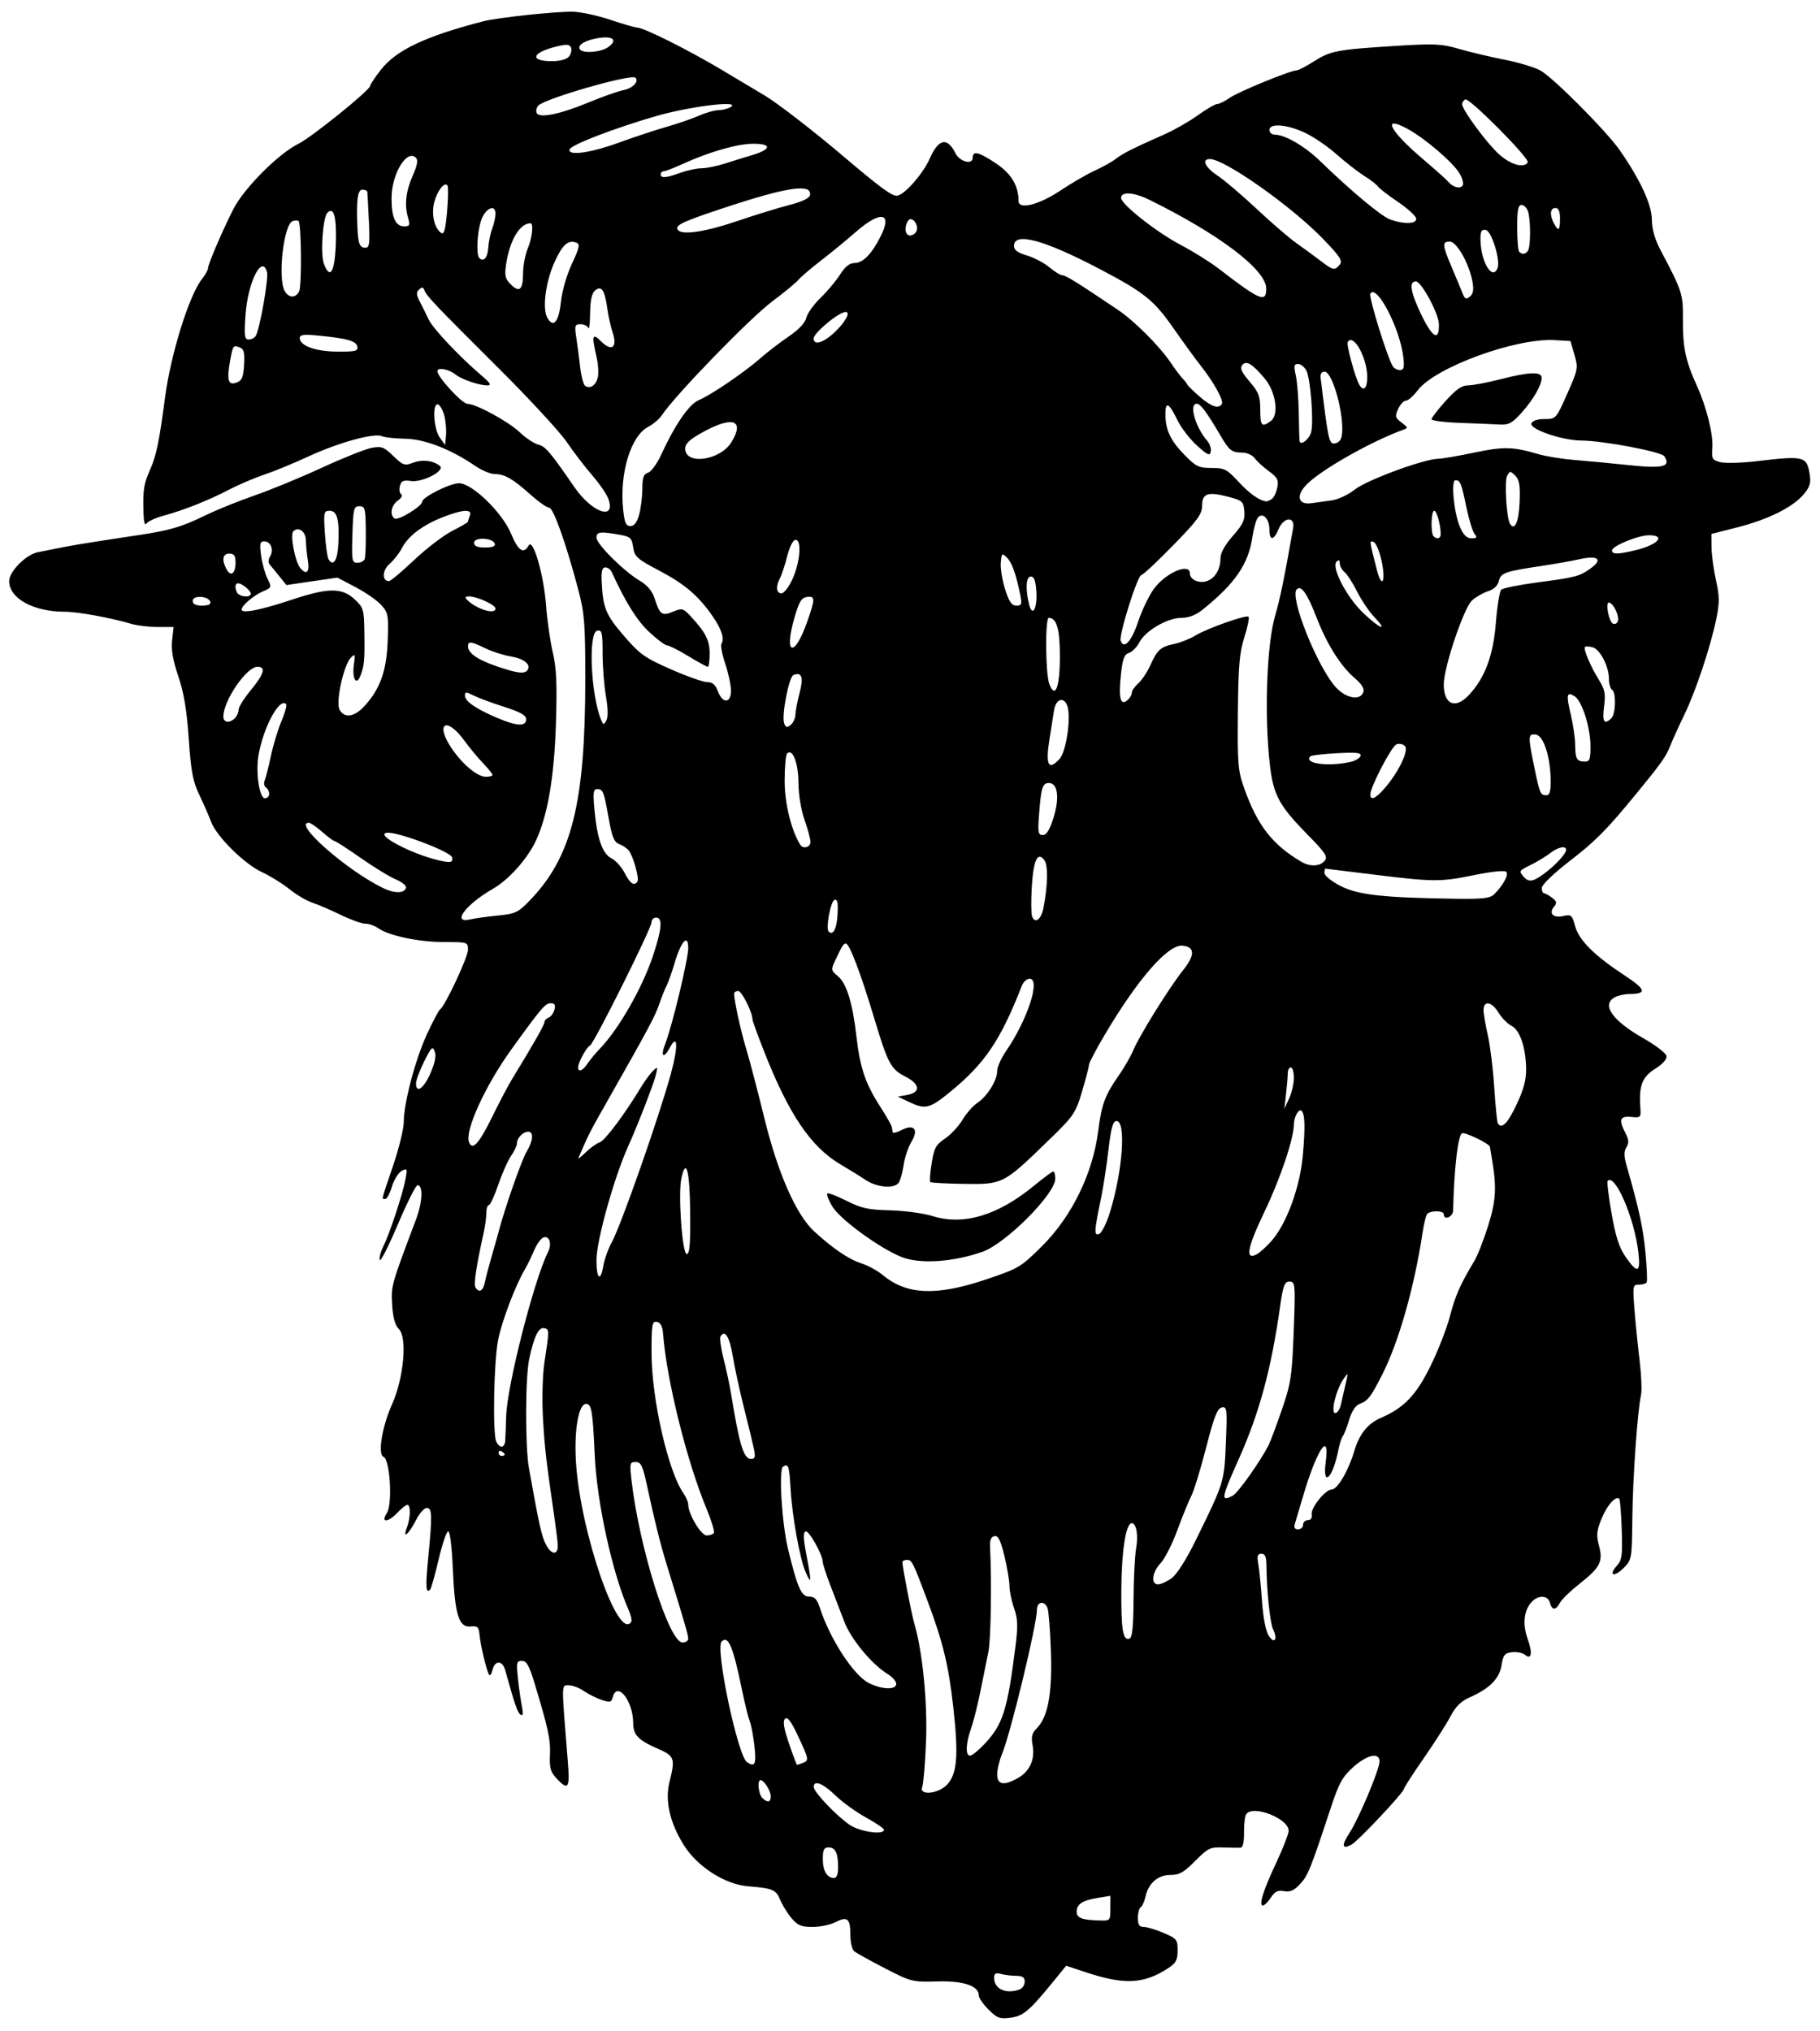 <?xml version="1.0" encoding="UTF-8" standalone="no"?>
<!-- Created with Inkscape (http://www.inkscape.org/) -->

<svg
   xmlns:dc="http://purl.org/dc/elements/1.1/"
   xmlns:cc="http://creativecommons.org/ns#"
   xmlns:rdf="http://www.w3.org/1999/02/22-rdf-syntax-ns#"
   xmlns:svg="http://www.w3.org/2000/svg"
   xmlns="http://www.w3.org/2000/svg"
   xmlns:sodipodi="http://sodipodi.sourceforge.net/DTD/sodipodi-0.dtd"
   xmlns:inkscape="http://www.inkscape.org/namespaces/inkscape"
   id="svg4196"
   version="1.1"
   inkscape:version="0.91 r13725"
   width="557.812"
   height="622.5"
   viewBox="0 0 557.812 622.5"
   sodipodi:docname="GoatHead.svg">
  <defs
     id="defs4200" />
  <sodipodi:namedview
     pagecolor="#ffffff"
     bordercolor="#666666"
     borderopacity="1"
     objecttolerance="10"
     gridtolerance="10"
     guidetolerance="10"
     inkscape:pageopacity="0"
     inkscape:pageshadow="2"
     inkscape:window-width="1600"
     inkscape:window-height="837"
     id="namedview4198"
     showgrid="false"
     inkscape:zoom="1.0763052"
     inkscape:cx="278.90625"
     inkscape:cy="311.25"
     inkscape:window-x="-8"
     inkscape:window-y="-8"
     inkscape:window-maximized="1"
     inkscape:current-layer="svg4196" />
  <path
     style="fill:#000000"
     d="M 302.985,615.966 C 301.343,614.324 300,612.39 300,611.668 c 0,-2.992 -4.636,-4.57 -12.759,-4.342 -7.605,0.213 -8.011,0.111 -16.037,-4.035 -4.529,-2.339 -8.762,-4.686 -9.407,-5.215 -0.645,-0.529 -1.172,-2.819 -1.172,-5.089 0,-4.956 -0.921,-5.716 -4.613,-3.807 -1.536,0.795 -4.675,1.445 -6.975,1.445 -3.453,0 -4.576,-0.469 -6.444,-2.688 -1.244,-1.478 -2.811,-4.015 -3.483,-5.637 -1.29,-3.115 -2.244,-3.515 -9.89,-4.145 -7.067,-0.582 -15.504,-6.007 -19.648,-12.632 -4.274,-6.833 -5.818,-13.622 -4.389,-19.296 1.814,-7.203 1.548,-7.999 -3.384,-10.145 -6.204,-2.7 -7.734,-4.278 -7.734,-7.976 0,-6.771 -4.937,-12.97 -6.27,-7.873 -0.412,1.574 -0.834,1.672 -3.428,0.794 -1.627,-0.551 -4.078,-1.78 -5.447,-2.733 -1.369,-0.952 -3.432,-1.732 -4.585,-1.732 -2.31,0 -2.293,-1.252 -0.315,23.203 0.68,8.412 0.179,9.193 -3.431,5.349 -1.846,-1.965 -2.203,-3.239 -2.03,-7.23 0.205,-4.713 -0.483,-7.907 -4.747,-22.026 -1.617,-5.353 -2.433,-6.797 -3.846,-6.797 -1.624,0 -1.74,0.508 -1.222,5.391 0.314,2.965 0.862,6.827 1.217,8.583 0.455,2.245 0.336,3.001 -0.4,2.546 -0.912,-0.564 -1.801,-3.138 -4.735,-13.708 -0.838,-3.018 -3.173,-3.024 -3.884,-0.009 -0.303,1.284 -0.784,1.917 -1.07,1.406 -0.809,-1.448 -2.622,-9.061 -2.9,-12.178 -0.217,-2.429 -0.589,-2.778 -2.73,-2.558 -3.61,0.37 -4.836,-3.592 -5.447,-17.598 -0.307,-7.035 -0.886,-11.648 -1.448,-11.543 -0.516,0.097 -1.837,4.02 -2.937,8.718 -1.1,4.698 -2.26,8.803 -2.578,9.121 -1.32,1.32 -1.452,-0.823 -0.594,-9.647 1.279,-13.153 1.216,-15.399 -0.434,-15.399 -0.763,0 -2.233,1.659 -3.268,3.686 -2.246,4.402 -4.245,6.091 -2.842,2.4 1.133,-2.98 1.226,-7.024 0.161,-7.024 -0.426,0 -1.765,1.055 -2.976,2.344 -2.935,3.124 -5.319,3.241 -3.301,0.162 1.774,-2.707 0.968,-16.443 -1.009,-17.202 -1.871,-0.718 -0.513,-9.166 2.588,-16.098 3.584,-8.011 4.725,-20.444 2.116,-23.053 -1.199,-1.199 -1.833,-3.483 -2.07,-7.456 -0.35,-5.866 -0.368,-5.8 7.279,-26.103 2.022,-5.368 2.263,-10.562 0.491,-10.562 -0.516,0 -3.241,5.429 -6.056,12.065 -2.815,6.636 -5.3,11.523 -5.52,10.861 -0.221,-0.662 0.254,-2.506 1.054,-4.096 1.917,-3.808 5.956,-16.005 6.81,-20.569 0.633,-3.383 0.559,-3.552 -1.156,-2.633 -1.008,0.54 -2.346,2.693 -2.973,4.786 -0.627,2.093 -1.545,3.805 -2.04,3.805 -1.17,0 -1.368,0.845 2.381,-10.181 1.805,-5.307 3.281,-11.352 3.281,-13.434 0,-5.796 3.546,-19.185 7.143,-26.974 1.777,-3.847 3.567,-7.222 3.978,-7.5 1.547,-1.045 8.566,-16.042 8.566,-18.303 0,-2.318 -0.126,-2.358 -7.303,-2.358 -7.739,0 -16.882,-1.916 -20.187,-4.231 -1.094,-0.767 -2.883,-1.394 -3.975,-1.394 -1.092,0 -4.479,-1.215 -7.526,-2.7 -3.047,-1.485 -6.973,-3.172 -8.724,-3.749 -1.751,-0.577 -4.915,-2.445 -7.031,-4.153 -2.116,-1.708 -5.922,-4.064 -8.457,-5.236 -5.33,-2.464 -13.882,-10.926 -15.511,-15.347 -0.615,-1.669 -2.224,-5.352 -3.577,-8.185 -2.042,-4.278 -2.602,-7.219 -3.3,-17.344 -0.609,-8.836 -1.49,-14.103 -3.2,-19.132 -1.658,-4.878 -2.223,-8.151 -1.9,-11.016 l 0.459,-4.076 -4.813,0 c -2.647,0 -6.287,-0.431 -8.088,-0.957 -6.555,-1.915 -16.495,-3.729 -20.438,-3.73 -9.66,-0.002 -17.056,-4.081 -17.056,-9.406 0,-2.896 5.108,-8.075 8.689,-8.808 10.529,-2.157 12.672,-2.522 30.924,-5.264 9.637,-1.448 13.23,-2.507 20.493,-6.042 3.518,-1.712 10.312,-4.463 15.098,-6.112 4.786,-1.65 14.027,-5.458 20.536,-8.463 6.509,-3.005 13.395,-5.756 15.303,-6.114 3.089,-0.58 3.822,-0.309 6.697,2.478 2.957,2.866 3.463,3.041 6.015,2.077 2.875,-1.085 6.126,-0.718 8.229,0.93 1.852,1.452 -5.277,5.183 -8.889,4.652 -2.275,-0.334 -2.932,-0.03 -3.344,1.546 -0.282,1.079 -0.1,2.216 0.406,2.529 0.505,0.312 0.044,1.18 -1.026,1.929 -2.07,1.45 -2.596,4.491 -0.952,5.507 1.095,0.676 8.383,-3.777 8.383,-5.123 0,-1.415 8.502,-5.692 11.315,-5.692 4.017,0 13.264,8.974 15.968,15.498 2.168,5.23 3.822,6.337 5.362,3.586 1.351,-2.413 4.657,8.969 5.349,18.416 0.321,4.383 1.244,10.821 2.05,14.307 1.149,4.971 1.357,9.724 0.964,22.031 -0.516,16.159 -2.483,27.743 -6.032,35.517 -2.552,5.591 -8.324,12.111 -13.204,14.912 -8.461,4.858 -12.867,10.777 -7.006,9.412 1.418,-0.33 5.218,-0.859 8.444,-1.176 5.342,-0.524 6.21,-0.93 9.716,-4.548 12.947,-13.359 17.081,-29.801 17.085,-67.957 0.002,-16.919 -0.249,-20.172 -2.099,-27.188 -3.76,-14.26 -7.677,-25.312 -8.971,-25.312 -0.682,0 -3.289,-1.834 -5.794,-4.075 -5.406,-4.837 -7.86,-6.238 -10.925,-6.238 -1.251,0 -3.915,-1.12 -5.921,-2.49 -7.529,-5.141 -15.518,-8.247 -21.459,-8.341 -3.094,-0.049 -6.323,-0.404 -7.177,-0.789 -2.34,-1.055 -13.393,1.99 -22.355,6.158 -4.383,2.038 -10.5,4.559 -13.594,5.602 -3.094,1.043 -7.945,3.108 -10.781,4.589 -6.304,3.293 -13.938,6.335 -20.073,7.996 -2.532,0.686 -4.952,1.795 -5.376,2.464 -0.47,0.741 -0.818,-0.617 -0.89,-3.471 -0.178,-7.072 0.07,-8.624 2.122,-13.262 1.812,-4.096 2.758,-8.711 4.49,-21.894 C 52.334,108.56 57.923,90.593 61.88,85.562 62.908,84.255 63.75,82.767 63.75,82.256 c 0,-1.234 4.183,-11.031 7.702,-18.038 3.218,-6.408 13.88,-17.131 20.06,-20.175 4.011,-1.976 21.925,-16.439 21.925,-17.702 0,-0.397 1.483,-2.624 3.295,-4.95 4.706,-6.04 13.662,-10.281 31.393,-14.865 4.337,-1.121 21.821,-3 27.326,-2.937 2.397,0.028 7.573,1.13 11.504,2.449 3.931,1.319 7.665,2.404 8.299,2.409 2.071,0.018 15.936,6.96 26.262,13.149 5.561,3.333 11.256,6.732 12.656,7.553 3.889,2.282 14.979,10.837 24.23,18.693 C 269.503,57.269 273.191,60 274.82,60 c 2.146,0 8.023,-6.602 10.133,-11.384 2.708,-6.136 5.379,-6.689 7.889,-1.633 1.298,2.613 5.282,3.642 5.282,1.364 0,-2.256 1.912,-1.779 7.232,1.804 4.62,3.111 6.804,6.788 6.825,11.49 0.012,2.704 6.196,1.166 12.705,-3.161 3.585,-2.383 8.417,-5.185 10.737,-6.228 2.32,-1.043 5.191,-2.653 6.38,-3.578 2.139,-1.665 5.145,-3.175 15.211,-7.643 2.852,-1.266 7.332,-3.844 9.956,-5.729 2.624,-1.885 5.287,-3.427 5.92,-3.427 0.632,0 2.337,-0.845 3.788,-1.879 2.565,-1.827 18.666,-8.434 20.552,-8.434 0.517,0 2.886,-1.234 5.265,-2.742 5.119,-3.247 7.011,-3.608 24.803,-4.735 12.156,-0.77 14.238,-0.674 19.688,0.91 3.352,0.974 9.613,2.457 13.914,3.296 4.301,0.839 9.278,2.344 11.061,3.345 3.933,2.209 20.111,18.456 24.198,24.301 6.285,8.988 9.888,16.742 9.925,21.36 0.024,3.023 0.898,6.051 2.762,9.577 6.538,12.364 6.817,13.234 6.75,21.094 -0.071,8.403 0.819,12.665 4.197,20.081 3.081,6.766 5.16,15.143 4.817,19.405 -0.25,3.102 -0.004,3.54 2.364,4.191 1.454,0.4 6.516,0.27 11.25,-0.288 14.613,-1.724 15.32,-1.546 16.234,4.088 0.421,2.591 0.043,3.828 -1.858,6.088 -3.311,3.935 -10.887,7.704 -20.3,10.099 l -7.969,2.028 0.046,4.186 c 0.025,2.302 0.637,6.822 1.359,10.045 1.094,4.88 1.112,6.838 0.107,11.719 -1.787,8.677 -6.312,22.261 -9.822,29.492 -1.7,3.502 -3.667,7.844 -4.371,9.649 -1.232,3.159 -2.8,5.355 -10.6,14.846 -8.984,10.932 -12.197,14.17 -20.151,20.31 -4.804,3.708 -8.523,7.276 -8.55,8.203 -0.027,0.902 0.268,1.654 0.655,1.67 0.387,0.016 1.504,0.636 2.483,1.377 1.447,1.095 1.563,1.608 0.622,2.742 -1.724,2.077 -0.292,3.552 2.79,2.875 2.479,-0.544 2.742,-0.321 3.666,3.112 1.158,4.301 5.906,9.017 15.267,15.161 6.469,4.247 6.796,5.598 1.36,5.627 -1.452,0.007 -3.456,0.451 -4.453,0.985 -4.22,2.259 -0.813,7.153 8.766,12.591 3.712,2.107 6.884,4.536 7.05,5.398 0.191,0.993 -1.077,2.437 -3.462,3.943 -3.996,2.523 -5.014,5.156 -4.552,11.779 0.221,3.17 0.131,3.265 -2.818,2.976 -3.463,-0.34 -3.87,0.854 -1.711,5.016 1.028,1.982 1.089,2.971 0.266,4.29 -0.808,1.294 -0.787,2.701 0.086,5.735 3.739,12.999 5.035,18.975 5.751,26.52 0.44,4.641 0.61,8.754 0.376,9.141 -0.234,0.387 -1.304,0.703 -2.378,0.703 -1.86,0 -1.927,0.349 -1.396,7.266 0.307,3.996 1.014,11.044 1.572,15.662 0.558,4.618 0.772,9.501 0.475,10.85 -1.097,4.992 -2.525,25.203 -2.664,37.678 -0.14,12.661 -0.183,12.903 -2.692,15.419 -2.921,2.928 -4.768,2.281 -2.054,-0.719 1.553,-1.717 1.752,-3.18 1.494,-11.006 -0.163,-4.964 -0.5,-9.229 -0.748,-9.477 -1.071,-1.071 -3.706,1.853 -5.409,6.002 -1.554,3.786 -1.682,5.088 -0.817,8.327 1.307,4.898 0.378,6.704 -6.052,11.764 -2.687,2.114 -5.338,4.691 -5.892,5.726 -1.283,2.397 -2.462,2.4 -3.088,0.007 -0.614,-2.348 -3.615,-2.439 -5.666,-0.173 -2.344,2.59 -2.771,6.76 -1.157,11.288 1.571,4.408 1.174,6.523 -0.902,4.8 -0.696,-0.578 -2.447,-0.915 -3.89,-0.749 -2.255,0.26 -2.708,0.822 -3.22,3.999 -0.666,4.127 -3.623,7.114 -9.74,9.836 -2.697,1.2 -4.353,2.827 -5.89,5.787 -1.176,2.265 -4.867,8.046 -8.201,12.848 -3.335,4.802 -6.063,9.026 -6.063,9.386 0,1.071 -14.081,16.046 -16.107,17.13 -2.911,1.558 -3.128,0.27 -0.606,-3.587 2.855,-4.365 9.213,-19.486 9.213,-21.91 0,-2.919 -3.812,-2.09 -8.104,1.762 -3.265,2.931 -4.354,4.909 -6.823,12.394 -6.213,18.842 -7.014,20.832 -9.419,23.407 -1.862,1.994 -3.084,2.536 -4.92,2.185 -1.887,-0.361 -2.806,0.087 -4.039,1.97 -0.878,1.34 -1.978,2.437 -2.444,2.437 -1.34,0 0.059,-4.516 4.015,-12.957 2.011,-4.29 3.751,-8.692 3.867,-9.782 0.404,-3.785 -11.077,-8.357 -13.034,-5.191 -0.385,0.623 -0.67,3.154 -0.632,5.625 0.041,2.719 -0.352,4.525 -0.996,4.575 -0.585,0.046 -3.019,0.017 -5.41,-0.064 -4.001,-0.135 -4.682,0.193 -8.569,4.135 -3.448,3.498 -4.836,4.283 -7.57,4.283 -3.852,0 -6.754,2.528 -7.665,6.678 -0.323,1.471 -0.977,2.916 -1.453,3.21 -0.476,0.294 -0.865,1.776 -0.865,3.292 0,2.092 0.433,2.757 1.797,2.757 0.989,0 3.731,0.829 6.094,1.842 4.027,1.726 4.296,2.064 4.285,5.391 -0.01,2.966 -0.51,3.871 -3.047,5.51 -7.392,4.777 -13.321,5.053 -25.043,1.165 l -6.07,-2.013 -3.305,4.065 c -7.916,9.737 -9.751,11.328 -13.682,11.855 -3.368,0.452 -4.155,0.165 -6.794,-2.474 z m 9.595,-6.222 c 0.816,-0.313 1.483,-1.368 1.483,-2.344 0,-1.308 -0.678,-1.778 -2.578,-1.788 -1.418,-0.008 -3.527,-0.267 -4.688,-0.578 -1.65,-0.442 -2.109,-0.174 -2.109,1.232 0,3.42 3.743,5.07 7.892,3.478 z m 27.733,-24.826 0,-3.832 -3.984,0.657 c -4.647,0.767 -6.328,1.893 -6.328,4.241 0,1.88 1.577,2.496 6.797,2.658 3.507,0.108 3.516,0.099 3.516,-3.724 z M 256.875,572.42 c 0,-4.418 -0.827,-6.17 -2.913,-6.17 -1.43,0 -1.775,0.692 -1.775,3.562 0,3.641 1.296,5.812 3.469,5.812 0.762,0 1.219,-1.2 1.219,-3.205 z m 14.062,-11.579 c 0,-0.397 -2.482,-2.085 -5.515,-3.753 -3.033,-1.668 -7.253,-4.718 -9.376,-6.779 -3.831,-3.718 -6.693,-4.826 -6.648,-2.575 0.031,1.556 6.97,8.854 11.053,11.624 3.107,2.108 10.486,3.152 10.486,1.483 z m -34.717,-10.295 c -0.031,-1.703 -2.072,-4.922 -3.12,-4.922 -1.054,0 -0.642,4.27 0.525,5.438 1.598,1.598 2.63,1.393 2.595,-0.516 z m 53.904,-3.398 c 3.226,-3.226 3.718,-8.877 2.067,-23.726 -1.429,-12.848 -3.155,-19.997 -7.88,-32.642 -4.438,-11.876 -4.826,-12.656 -6.294,-12.656 -0.8,0 -1.446,0.316 -1.437,0.703 0.041,1.675 2.81,15.973 3.625,18.715 2.531,8.52 4.102,24.271 3.614,36.239 -0.276,6.771 -0.801,13.05 -1.167,13.952 -1.07,2.639 4.699,2.187 7.471,-0.585 z m 21.968,-2.227 c 3.562,-2.037 5.188,-5.753 4.386,-10.027 -0.479,-2.552 -0.204,-3.669 1.262,-5.135 3.449,-3.449 4.787,-10.677 4.351,-23.51 -0.219,-6.445 -0.683,-12.457 -1.032,-13.359 -0.918,-2.373 -3.246,-2.027 -3.246,0.483 0,4.52 -8.087,37.979 -10.678,44.181 -0.83,1.986 -1.509,4.826 -1.509,6.31 0,3.226 2.08,3.566 6.467,1.057 z m -80.84,-9.511 c -0.318,-3.04 -0.965,-6.52 -1.439,-7.734 -0.474,-1.214 -1.555,-5.583 -2.402,-9.708 -2.75,-13.388 -4.211,-16.856 -6.245,-14.822 -2.03,2.03 4.975,35.212 7.814,37.014 2.411,1.531 2.836,0.642 2.273,-4.751 z m 14.765,4.958 c 1.987,-0.762 1.933,-1.071 -1.45,-8.299 -2.12,-4.53 -3.216,-5.983 -3.956,-5.243 -0.74,0.74 -0.406,2.837 1.204,7.568 1.225,3.599 2.338,6.544 2.473,6.544 0.135,0 0.913,-0.256 1.728,-0.569 z m 55.668,-5.756 c 5.701,-6.045 7.065,-10.33 9.544,-29.971 0.793,-6.287 0.715,-8.441 -0.427,-11.719 -0.769,-2.209 -1.404,-5.282 -1.41,-6.829 -0.007,-1.547 -0.707,-5.679 -1.557,-9.183 -1.184,-4.878 -1.898,-6.3 -3.049,-6.07 -1.075,0.215 -1.456,1.228 -1.337,3.558 0.53,10.368 0.245,28.226 -0.507,31.852 -0.482,2.32 -1.565,7.684 -2.407,11.92 -0.842,4.235 -2.15,9.457 -2.907,11.602 -1.643,4.656 -1.782,8.353 -0.315,8.353 0.584,0 2.552,-1.581 4.374,-3.512 z M 274.688,516.115 c 0,-0.762 -1.16,-2.099 -2.578,-2.972 -4.955,-3.05 -11.29,-10.695 -13.347,-16.107 -1.112,-2.925 -3.046,-7.963 -4.298,-11.196 -1.252,-3.233 -2.28,-6.397 -2.285,-7.031 -0.017,-2.242 -4.225,-9.756 -5.266,-9.402 -0.769,0.261 -0.706,2.193 0.233,7.116 1.621,8.502 1.581,9.459 -0.226,5.351 -1.787,-4.062 -4.13,-17.062 -4.628,-25.681 -0.402,-6.95 -0.653,-7.676 -2.299,-6.659 -1.379,0.852 -0.367,17.423 1.545,25.309 2.869,11.835 4.063,14.531 6.432,14.531 1.71,0 2.448,0.778 3.335,3.516 3.084,9.518 10.326,20.631 14.969,22.967 4.051,2.039 8.413,2.172 8.413,0.257 z m -63.746,-13.85 c 0.004,-1.059 -1.185,-5.143 -6.615,-22.734 -1.935,-6.269 -3.689,-13.305 -6.018,-24.141 -1.33,-6.188 -1.846,-7.266 -3.48,-7.266 -1.782,0 -1.875,0.384 -1.305,5.391 2.367,20.766 11.515,49.922 15.665,49.922 0.962,0 1.751,-0.527 1.754,-1.172 z m 179.232,-2.905 c -0.931,-1.912 -1.966,-11.946 -2.023,-19.595 -0.019,-2.597 -0.421,-3.516 -1.537,-3.516 -1.19,0 -1.396,0.646 -0.969,3.047 0.298,1.676 0.811,6.82 1.14,11.432 0.372,5.208 1.167,9.253 2.098,10.675 1.756,2.68 2.791,1.041 1.29,-2.043 z m -42.753,-9.128 c 0.042,-6.402 0.393,-13.415 0.779,-15.584 0.731,-4.106 0.093,-7.774 -1.351,-7.774 -1.765,0 -3.094,8.445 -3.173,20.156 -0.084,12.549 0.467,15.912 2.497,15.233 0.847,-0.283 1.193,-3.613 1.248,-12.031 z m -153.948,6.838 c 0.252,-0.408 -0.095,-1.99 -0.772,-3.516 -5.011,-11.308 -9.765,-32.984 -10.425,-47.539 -0.618,-13.634 -0.966,-15.704 -2.641,-15.704 -2.299,0 -3.692,7.865 -3.121,17.621 1.253,21.421 13.018,55.512 16.958,49.138 z M 359.047,483.761 c 1.608,-1.145 4.442,-5.575 7.347,-11.484 8.823,-17.948 8.834,-17.982 9.328,-30.103 0.424,-10.394 0.343,-11.086 -1.265,-10.776 -1.352,0.26 -2.373,2.882 -4.791,12.296 -1.69,6.581 -3.723,13.222 -4.517,14.757 -0.794,1.536 -2.726,6.275 -4.292,10.53 -1.566,4.256 -3.877,8.815 -5.134,10.133 -2.615,2.74 -3.073,6.511 -0.79,6.511 0.823,0 2.674,-0.839 4.113,-1.864 z M 170.947,473.346 c -0.081,-1.239 -0.609,-5.416 -1.175,-9.283 -2.414,-16.512 -2.884,-20.669 -3.387,-30 -0.292,-5.414 -0.08,-12.797 0.471,-16.406 1.54,-10.087 1.539,-10.231 -0.085,-10.561 -1.694,-0.345 -3.073,2.483 -4.557,9.345 -1.23,5.688 -1.292,26.894 -0.099,33.56 3.163,17.661 3.863,20.799 5.228,23.439 1.723,3.331 3.822,3.277 3.602,-0.093 z m 47.864,-3.505 c 0.266,-0.431 -0.812,-3.911 -2.397,-7.734 -5.966,-14.393 -12.123,-39.286 -13.196,-53.349 -0.172,-2.249 -0.763,-3.371 -1.89,-3.584 -1.477,-0.28 -1.641,0.661 -1.641,9.452 0,14.015 5.072,36.346 9.783,43.072 0.807,1.152 1.467,2.712 1.467,3.465 0,2.901 3.92,9.462 5.653,9.462 0.955,0 1.954,-0.353 2.22,-0.784 z M 399.375,467.344 c 0,-0.773 0.659,-1.406 1.465,-1.406 0.896,0 1.353,-0.661 1.177,-1.702 -0.343,-2.027 4.153,-7.673 6.111,-7.673 1.771,0 5.156,-5.734 6.918,-11.719 1.562,-5.307 4.13,-8.513 8.235,-10.282 7.011,-3.023 10.739,-6.913 15.105,-15.76 2.346,-4.755 5.049,-11.669 6.007,-15.366 1.638,-6.319 3.143,-9.729 7.462,-16.905 0.994,-1.651 2.922,-6.579 4.285,-10.951 2.436,-7.812 2.619,-11.777 0.982,-21.203 -0.224,-1.289 -0.441,-2.582 -0.483,-2.873 -0.14,-0.973 -7.743,-4.635 -8.566,-4.126 -1.248,0.772 -2.394,10.772 -2.708,23.639 -0.049,2.023 -2.864,3.175 -2.864,1.172 0,-1.251 -4.411,-1.206 -5.189,0.053 -0.337,0.545 -0.945,3.181 -1.353,5.859 -2.526,16.607 -7.268,33.246 -12.314,43.213 -3.475,6.863 -4.374,8.029 -6.946,9.007 -1.246,0.474 -2.418,2.251 -3.182,4.824 -0.665,2.241 -1.539,4.496 -1.942,5.012 -0.403,0.516 -1.018,2.414 -1.368,4.219 -1.685,8.696 -4.964,11.859 -3.888,3.75 1.31,-9.874 -2.749,-3.771 -6.919,10.402 -1.123,3.818 -2.27,7.68 -2.548,8.582 -0.338,1.095 -0.002,1.641 1.01,1.641 0.834,0 1.516,-0.633 1.516,-1.406 z m -21.518,-8.93 c 1.592,-0.852 8.357,-10.395 10.949,-15.445 0.529,-1.031 2.346,-5.883 4.037,-10.781 2.778,-8.048 3.128,-10.286 3.631,-23.217 0.603,-15.518 0.55,-16.158 -1.334,-16.158 -1.416,0 -1.924,1.368 -2.783,7.5 -2.689,19.174 -6.349,32.706 -12.679,46.875 -5.435,12.167 -5.612,13.254 -1.822,11.226 z M 231.081,444.141 c -0.347,-1.676 -1.7,-7.266 -3.008,-12.422 -1.308,-5.156 -2.859,-12.296 -3.448,-15.866 -1.002,-6.077 -2.435,-8.445 -3.787,-6.258 -0.321,0.519 0.095,3.6 0.924,6.846 0.829,3.246 1.851,8.012 2.272,10.59 2.598,15.934 3.891,20.156 6.173,20.156 1.201,0 1.377,-0.614 0.874,-3.047 z m -76.394,1.696 c 0,-0.227 -0.422,-0.674 -0.938,-0.993 -0.516,-0.319 -0.938,-0.133 -0.938,0.413 0,0.546 0.422,0.993 0.938,0.993 0.516,0 0.938,-0.186 0.938,-0.413 z m 0.14,-4.04 c 0.077,-0.902 0.217,-4.383 0.311,-7.734 0.263,-9.349 8.511,-41.69 12.837,-50.327 1.261,-2.518 0.396,-5.14 -1.46,-4.428 -0.753,0.289 -2.022,2.075 -2.82,3.969 -0.798,1.894 -2.069,4.498 -2.824,5.787 -2.935,5.011 -7.014,15.749 -8.191,21.562 -1.31,6.473 -1.732,28.415 -0.6,31.172 0.371,0.902 1.109,1.641 1.641,1.641 0.532,0 1.03,-0.738 1.107,-1.641 z m 256.137,-11.25 c 0.315,-1.418 0.966,-4.266 1.446,-6.328 0.86,-3.695 0.85,-3.717 -0.691,-1.461 -2.271,3.326 -3.951,10.367 -2.473,10.367 0.629,0 1.402,-1.16 1.718,-2.578 z m -262.362,-37.5 c 0.282,-1.418 1.192,-4.898 2.022,-7.734 0.83,-2.836 1.843,-6.422 2.251,-7.969 1.95,-7.382 7.025,-21.861 8.544,-24.375 1.991,-3.296 2.215,-6.094 0.487,-6.094 -1.604,0 -3.469,1.913 -3.469,3.558 0,0.72 -0.793,2.428 -1.763,3.797 -0.97,1.369 -2.737,5.336 -3.928,8.817 -1.191,3.48 -2.507,6.328 -2.925,6.328 -0.418,0 -0.759,1.079 -0.759,2.397 0,1.319 -0.393,4.166 -0.874,6.328 -2.201,9.903 -3.045,15.556 -2.462,16.499 1.103,1.785 2.344,1.114 2.875,-1.553 z m 153.694,-0.916 c 9.965,-3.361 10.616,-3.749 17.078,-10.189 9.195,-9.162 15.62,-22.385 17.244,-35.486 0.97,-7.828 2.086,-10.843 6.164,-16.654 1.705,-2.429 3.755,-5.985 4.556,-7.903 1.867,-4.468 11.098,-19.303 15.235,-24.483 3.727,-4.667 3.702,-7.129 -0.077,-7.563 -4.454,-0.512 -13.767,10.156 -24.019,27.512 -2.601,4.403 -4.728,8.473 -4.728,9.045 0,0.572 -0.949,4.231 -2.109,8.13 -2.02,6.79 -2.476,7.445 -10.752,15.465 -13.335,12.922 -13.576,13.044 -25.409,12.871 -5.465,-0.08 -10.127,-0.336 -10.36,-0.57 -0.233,-0.233 -0.039,-2.839 0.431,-5.791 0.739,-4.635 1.295,-5.662 4.078,-7.529 1.772,-1.189 4.19,-3.784 5.372,-5.767 1.182,-1.983 3.233,-4.315 4.557,-5.182 3.008,-1.971 6.059,-6.874 6.064,-9.744 0.002,-1.196 1.218,-3.94 2.703,-6.098 C 314.9,312.638 319.029,300 315.576,300 c -0.855,0 -1.925,0.949 -2.378,2.109 -6.537,16.736 -11.324,23.837 -21.926,32.519 -6.363,5.211 -7.637,5.524 -12.694,3.119 l -3.423,-1.628 2.801,-0.488 c 4.28,-0.746 4.107,-3.302 -0.379,-5.59 -4.584,-2.339 -5.431,-3.929 -9.755,-18.321 -4.032,-13.419 -7.486,-22.5 -8.559,-22.5 -0.779,0 -1.071,0.467 -3.431,5.491 -1.154,2.457 -1.078,2.825 0.917,4.44 2.685,2.174 4.562,8.201 5.716,18.357 1.1,9.684 2.748,14.596 7.229,21.557 1.935,3.007 3.575,5.888 3.644,6.404 0.069,0.516 0.189,1.229 0.268,1.585 0.079,0.356 1.281,0.057 2.672,-0.664 3.863,-2.004 5.382,-0.236 3.068,3.571 -0.986,1.621 -2.069,4.86 -2.406,7.197 -0.338,2.337 -1.034,4.777 -1.548,5.421 -1.483,1.86 -6.719,1.364 -10.183,-0.964 -1.748,-1.175 -5.091,-3.249 -7.429,-4.609 -9.256,-5.383 -16.076,-15.486 -23.802,-35.259 -1.844,-4.72 -3.353,-8.892 -3.353,-9.273 0,-2.169 -3.265,-8.723 -4.346,-8.723 -0.703,0 -1.279,0.364 -1.279,0.81 0,2.134 2.062,11.545 3.725,17.003 1.021,3.352 3.521,12.892 5.555,21.201 4.117,16.82 9.73,29.58 15.242,34.651 5.671,5.218 10.577,8.552 14.384,9.776 2.062,0.663 5.016,2.263 6.562,3.555 7.389,6.171 16.468,6.566 31.828,1.385 z m -26.112,-6.897 c -6.795,-2.764 -18.815,-11.585 -21.129,-15.507 -1.104,-1.87 -1.779,-3.628 -1.502,-3.905 0.278,-0.278 2.932,0.725 5.897,2.228 4.543,2.302 6.648,2.763 13.361,2.925 4.383,0.106 10.227,0.897 12.987,1.758 9.534,2.975 20.026,-0.171 31.17,-9.346 2.888,-2.378 5.525,-4.323 5.859,-4.323 0.335,0 0.608,0.997 0.608,2.215 0,4.683 -15.255,19.973 -22.384,22.434 -9.245,3.192 -19.256,3.805 -24.869,1.522 z m -88.713,-4.402 c 2.815,-5.075 14.516,-38.434 18.17,-51.804 2.263,-8.282 2.095,-12.463 -0.32,-7.951 -1.945,3.634 -2.978,2.798 -1.427,-1.154 2.105,-5.36 7.042,-25.921 7.042,-29.326 0,-4.508 -2.196,-2.13 -4.149,4.493 -0.872,2.959 -1.99,6.123 -2.483,7.031 -0.494,0.908 -1.521,3.489 -2.284,5.735 -1.231,3.627 -3.594,8.034 -16.145,30.113 -5.12,9.008 -5.521,9.798 -8.563,16.875 -0.222,0.516 0.757,-0.208 2.174,-1.608 1.417,-1.4 3.361,-2.794 4.319,-3.098 1.588,-0.504 7.735,-8.722 12.71,-16.992 1.092,-1.815 2.702,-4.004 3.577,-4.864 1.493,-1.467 1.55,-1.389 0.91,1.249 -0.656,2.707 -5.711,15.741 -8.363,21.562 -4.363,9.581 -9.829,29.127 -9.829,35.15 0,5.707 1.224,6.852 2.065,1.931 0.362,-2.121 1.53,-5.426 2.594,-7.344 z m 314.667,2.963 c -1.231,-10.477 -7.109,-24.137 -9.4,-21.846 -0.262,0.262 0.274,4.754 1.19,9.982 1.243,7.094 2.336,10.474 4.308,13.319 3.652,5.269 4.648,4.898 3.901,-1.456 z m -112.408,-3.474 c 4.583,-5.22 8.656,-16.291 9.547,-25.952 0.798,-8.648 0.693,-12.834 -0.349,-13.876 -0.827,-0.827 -2.335,1.776 -2.352,4.059 -0.034,4.44 -4.154,16.694 -9.045,26.896 -5.269,10.993 -5.987,14.945 -2.362,13.005 0.968,-0.518 3.021,-2.377 4.561,-4.132 z m -178.198,-8.835 c -0.124,-12.639 -1.233,-16.914 -2.688,-10.36 -1.066,4.803 0.243,23.251 1.649,23.251 0.878,0 1.134,-3.176 1.038,-12.891 z m 128.706,-0.08 c 3.885,-12.723 4.942,-27.811 1.949,-27.811 -1.077,0 -1.653,2.084 -2.462,8.906 -0.581,4.898 -1.581,11.438 -2.224,14.531 -2.167,10.435 -2.244,11.801 -0.627,11.181 0.801,-0.307 2.315,-3.371 3.365,-6.807 z M 150.814,342.394 c 2.203,-4.497 4.925,-9.677 6.049,-11.513 6.501,-10.618 10.012,-16.785 10.012,-17.585 0,-0.499 0.574,-1.128 1.276,-1.398 0.702,-0.269 1.506,-1.369 1.787,-2.444 0.377,-1.443 0.072,-1.954 -1.167,-1.954 -1.64,0 -2.892,1.473 -12.068,14.196 -7.975,11.059 -14.296,24.896 -12.961,28.374 1.041,2.713 3.048,0.535 7.071,-7.676 z m 313.979,-3.797 c 2.195,-4.654 3,-7.662 2.947,-11.016 -0.103,-6.566 -1.917,-11.881 -4.494,-13.166 -1.194,-0.595 -2.969,-2.395 -3.945,-3.999 -2.088,-3.434 -4.62,-3.878 -4.6,-0.807 0.007,1.16 0.597,4.641 1.309,7.734 0.712,3.094 1.594,10.266 1.96,15.938 0.366,5.672 0.857,10.629 1.09,11.016 1.164,1.926 2.995,0.106 5.732,-5.699 z m -68.231,-8.237 c 0,-1.745 -0.422,-3.174 -0.938,-3.174 -0.516,0 -0.938,0.785 -0.938,1.744 0,0.959 -0.233,3.807 -0.517,6.328 l -0.517,4.584 1.455,-3.155 c 0.8,-1.735 1.455,-4.583 1.455,-6.328 z m -264.653,-1.357 c 1.386,-3.154 1.824,-5.356 1.33,-6.69 -0.648,-1.753 -1.033,-1.393 -3.238,3.033 -1.376,2.762 -2.502,5.782 -2.502,6.712 0,3.245 2.36,1.611 4.41,-3.055 z m 48.118,-2.952 c 0.758,-1.14 2.536,-3.279 3.95,-4.753 5.659,-5.899 12.836,-18.449 16.079,-28.116 2.796,-8.335 3.109,-11.933 1.038,-11.933 -0.773,0 -1.406,0.641 -1.406,1.423 0,1.855 -17.726,37.385 -18.86,37.802 -0.999,0.368 -3.64,5.204 -3.64,6.666 0,1.637 1.378,1.109 2.84,-1.088 z m 76.666,-45.675 c 0.217,-3.741 -0.011,-4.845 -0.938,-4.539 -1.179,0.39 -2.732,8.748 -1.798,9.681 1.354,1.354 2.482,-0.767 2.736,-5.142 z m 63.098,-2.009 c 1.371,-7.016 1.491,-13.081 0.292,-14.705 -2.065,-2.795 -3.351,-0.064 -3.845,8.166 -0.253,4.208 -0.212,8.296 0.089,9.083 0.889,2.317 2.787,0.923 3.464,-2.544 z m 138.175,-4.281 c 2.818,-2.818 4.526,-6.033 3.657,-6.884 -0.486,-0.476 -4.606,-0.048 -9.749,1.014 -10.357,2.138 -12.592,2.123 -31.406,-0.217 -7.734,-0.962 -14.168,-1.749 -14.297,-1.75 -0.129,-5.8e-4 -0.234,0.625 -0.234,1.389 0,0.765 2.215,2.529 4.922,3.92 5.321,2.735 13.085,3.601 35.089,3.915 8.601,0.123 10.756,-0.126 12.018,-1.388 z m -333.522,-1.938 c 0.205,-0.623 -1.181,-1.781 -3.08,-2.575 -1.899,-0.793 -6.766,-3.764 -10.816,-6.602 -4.05,-2.838 -7.637,-5.159 -7.973,-5.159 -0.335,0 -2.051,-1.266 -3.813,-2.812 -1.762,-1.547 -3.61,-2.812 -4.108,-2.812 -4.937,0 11.279,14.327 22.533,19.909 3.606,1.788 6.678,1.811 7.257,0.053 z m 70.929,-1.994 c 0.586,-0.948 -1.272,-7.623 -2.614,-9.393 -0.53,-0.698 -1.855,-1.609 -2.945,-2.023 -1.587,-0.603 -2.227,-2.127 -3.209,-7.637 -1.528,-8.576 -1.779,-9.227 -3.558,-9.227 -1.215,0 -1.346,1.016 -0.838,6.487 0.815,8.766 2.45,13.369 5.243,14.759 1.262,0.628 3.065,2.644 4.007,4.479 1.68,3.275 2.955,4.107 3.915,2.554 z m 277.904,-2.38 c 3.415,-2.52 6.723,-6.108 6.723,-7.293 0,-1.359 -2.458,-0.873 -4.795,0.948 -1.23,0.958 -3.712,2.489 -5.517,3.4 -4.269,2.157 -4.21,2.079 -2.831,3.741 1.626,1.959 2.901,1.8 6.421,-0.797 z m -67.297,-3.92 c 1.035,-1.247 0.319,-2.368 -4.938,-7.734 -9.73,-9.933 -11.078,-12.695 -12.163,-24.929 -1.318,-14.867 -0.458,-34.157 1.887,-42.284 1.615,-5.598 2.737,-11.042 5.552,-26.953 0.668,-3.776 -2.86,-3.589 -4.444,0.234 -1.475,3.561 -2.812,3.615 -2.812,0.115 0,-3.278 -2.077,-5.416 -3.538,-3.642 -0.536,0.651 -1.283,3.293 -1.66,5.871 -1.222,8.354 -5.282,14.293 -15.265,22.332 -2.082,1.677 -4.236,2.511 -6.48,2.511 -4.281,0 -11.053,3.926 -12.886,7.47 -0.771,1.49 -2.218,2.969 -3.216,3.286 -1.447,0.459 -1.946,1.798 -2.461,6.611 -0.768,7.174 -0.164,9.669 1.923,7.937 0.767,-0.637 1.395,-1.674 1.395,-2.304 0,-0.63 0.905,-1.95 2.011,-2.932 1.106,-0.982 2.789,-3.523 3.739,-5.646 2.088,-4.664 3.119,-5.565 7.375,-6.445 1.805,-0.373 4.684,-1.53 6.398,-2.572 3.528,-2.143 15.31,-6.325 16.249,-5.767 0.339,0.201 -0.217,3.002 -1.237,6.224 -1.536,4.855 -1.88,8.827 -2.01,23.201 -0.144,16.018 0.011,17.809 2.028,23.438 4.015,11.199 8.593,17.057 17.391,22.252 2.691,1.589 5.711,1.474 7.16,-0.272 z m -267.396,-1.031 c -0.34,-1.741 -16.821,-7.982 -19.991,-7.57 -3.86,0.501 7.339,6.45 15.938,8.465 3.548,0.831 4.355,0.653 4.053,-0.895 z m 109.823,-4.776 c -0.017,-0.902 -0.847,-3.961 -1.844,-6.797 -1.063,-3.021 -1.826,-7.703 -1.844,-11.305 -0.03,-6.06 -1.806,-10.669 -3.47,-9.006 -0.429,0.429 -0.774,4.225 -0.768,8.436 0.011,6.868 2.019,15.077 4.782,19.548 0.877,1.418 3.175,0.778 3.144,-0.876 z m 74.454,-7.315 C 324.799,244.583 324.221,240 321.506,240 c -2.01,0 -2.43,1.376 -3.079,10.078 -0.379,5.089 -0.224,5.859 1.178,5.859 1.137,0 2.1,-1.54 3.256,-5.206 z M 82.5,243.337 c 0,-0.743 -0.451,-1.629 -1.001,-1.97 -0.551,-0.34 -0.718,-1.315 -0.371,-2.165 0.347,-0.85 1.216,-4.288 1.932,-7.64 0.716,-3.352 2.178,-8.139 3.249,-10.638 1.071,-2.499 1.687,-4.805 1.368,-5.123 -2.046,-2.046 -7.013,7.21 -8.457,15.757 -0.888,5.258 0.288,13.129 1.962,13.129 0.725,0 1.318,-0.608 1.318,-1.351 z m 341.856,-1.709 c 4.277,-4.892 7.537,-11.672 6.237,-12.973 -0.6,-0.6 -1.765,-0.833 -2.588,-0.517 -1.489,0.572 -8.004,13.066 -8.004,15.351 0,2.012 1.548,1.35 4.356,-1.861 z m 50.915,-2.331 c -0.068,-7.259 -2.148,-13.776 -4.511,-14.128 -2.453,-0.365 -2.492,0.391 -0.52,9.941 1.701,8.234 1.876,8.64 3.721,8.64 0.992,0 1.34,-1.182 1.31,-4.453 z m -324.334,-1.774 c 0,-0.331 -1.267,-1.913 -2.816,-3.516 -1.549,-1.602 -4.206,-4.81 -5.904,-7.128 -5.426,-7.406 -8.944,-5.158 -3.824,2.443 3.292,4.887 7.853,8.718 10.434,8.765 1.16,0.021 2.109,-0.233 2.109,-0.564 z m 173.83,-4.939 c 1.777,-1.964 3.279,-10.59 2.622,-15.064 -0.597,-4.067 -3.701,-3.913 -4.338,0.215 -0.259,1.676 -0.9,5.741 -1.425,9.035 -1.236,7.757 -0.257,9.569 3.141,5.814 z m 89.061,0.977 c 1.504,-0.326 2.922,-1.155 3.151,-1.843 0.331,-0.995 -1.141,-1.169 -7.196,-0.852 -4.187,0.219 -7.862,0.649 -8.167,0.954 -2.192,2.192 5.237,3.251 12.212,1.74 z m 73.632,-5.045 c -0.045,-5.719 -2.616,-13.697 -4.872,-15.12 -2.407,-1.518 -2.622,-0.502 -1.177,5.55 0.734,3.072 1.349,7.309 1.367,9.414 0.037,4.278 0.51,5.078 3.002,5.078 1.453,0 1.713,-0.76 1.68,-4.922 z m -243.67,-9.49 c 0.023,-1.097 0.601,-4.104 1.285,-6.682 1.261,-4.752 0.681,-6.445 -1.872,-5.466 -1.418,0.544 -3.733,12.578 -2.859,14.858 0.499,1.301 0.875,1.384 2.009,0.443 0.767,-0.637 1.414,-2.055 1.437,-3.152 z M 161.25,220.497 c 0,-1.274 -1.676,-2.227 -6.797,-3.864 -3.738,-1.196 -7.957,-2.766 -9.375,-3.49 -2.252,-1.15 -2.578,-1.138 -2.578,0.093 0,1.698 3.369,4.027 9.777,6.761 6.067,2.588 8.973,2.75 8.973,0.501 z m 24.459,-7.126 c -0.562,-3.228 -1.022,-9.134 -1.022,-13.126 0,-6.408 -0.192,-7.22 -1.641,-6.939 -2.813,0.546 -1.975,19.733 1.194,27.344 0.668,1.603 0.797,1.617 1.608,0.167 0.56,-1.001 0.509,-3.718 -0.14,-7.445 z M 72,220.125 c 0.619,-0.619 1.125,-1.787 1.125,-2.595 0,-0.809 1.688,-3.512 3.75,-6.008 4.072,-4.928 4.709,-7.146 2.05,-7.146 -3.353,0 -10.405,10.264 -10.467,15.234 -0.024,1.887 1.892,2.166 3.542,0.516 z m 421.875,0 c 1.36,-1.36 1.501,-7.907 0.188,-8.719 -0.516,-0.319 -0.938,-1.806 -0.938,-3.305 0,-3.833 -2.728,-9.111 -5.02,-9.71 -1.061,-0.278 -2.11,-0.324 -2.331,-0.103 -0.573,0.573 1.701,5.944 4.275,10.098 1.847,2.98 2.098,4.282 1.577,8.203 -0.619,4.663 0.058,5.726 2.248,3.536 z m -382.294,-3.582 c 4.888,-5.233 6.912,-10.858 7.247,-20.136 0.284,-7.867 0.148,-8.61 -2.004,-10.986 -1.269,-1.402 -4.809,-3.859 -7.866,-5.462 l -5.559,-2.914 -7.806,1.141 -7.806,1.141 -2.193,-2.711 c -1.206,-1.491 -2.544,-3.133 -2.973,-3.648 -0.429,-0.516 -0.354,-1.62 0.166,-2.454 1.228,-1.968 0.206,-4.577 -1.792,-4.577 -1.321,0 -1.47,0.676 -0.966,4.359 0.329,2.397 1.207,5.581 1.952,7.074 1.301,2.608 1.255,2.758 -1.173,3.789 -3.005,1.276 -6.746,4.429 -6.746,5.686 0,1.303 5.793,0.158 15.469,-3.057 11.06,-3.675 15.295,-3.704 19.12,-0.131 2.754,2.573 2.917,3.118 3.02,10.078 0.129,8.763 -0.003,10.241 -1.187,13.355 -1.269,3.339 -2.662,0.852 -2.001,-3.573 0.448,-3 0.349,-3.21 -0.92,-1.955 -2.222,2.197 -4.739,13.622 -3.507,15.924 1.45,2.708 4.468,2.33 7.526,-0.944 z m 338.611,-3.496 c 4.907,-5.231 7.484,-12.117 8.268,-22.089 0.401,-5.1 1.141,-9.684 1.645,-10.188 0.504,-0.504 5.49,-1.517 11.08,-2.251 11.834,-1.554 13.059,-1.884 16.537,-4.456 3.64,-2.691 1.977,-3.895 -3.658,-2.648 -2.493,0.552 -7.697,1.474 -11.565,2.048 -11.231,1.668 -12.526,2.124 -13.114,4.618 -0.338,1.432 -1.543,2.574 -3.318,3.142 -1.533,0.491 -3.74,1.759 -4.904,2.819 -2.543,2.314 -8.663,20.509 -8.663,25.755 0,6.163 3.553,7.665 7.693,3.252 z M 224.036,211.641 c -0.015,-1.676 -0.806,-5.367 -1.758,-8.203 -0.953,-2.836 -1.479,-5.578 -1.169,-6.094 0.964,-1.605 0.058,-4.471 -2.657,-8.404 -4.352,-6.304 -8.557,-9.9 -16.421,-14.044 -6.794,-3.58 -7.544,-4.252 -7.969,-7.145 -0.422,-2.876 -0.841,-3.259 -4.219,-3.856 -5.944,-1.051 -7.031,-0.911 -7.031,0.902 0,1.973 8.358,10.284 13.3,13.225 2.366,1.408 3.806,3.153 4.566,5.533 1.557,4.874 2.215,5.335 5.609,3.929 2.783,-1.153 3.101,-1.066 5.48,1.505 4.532,4.898 5.732,7.28 5.732,11.375 0,2.206 -0.261,4.01 -0.58,4.01 -0.319,0 -3.011,-1.477 -5.982,-3.281 -2.971,-1.805 -5.892,-3.281 -6.491,-3.281 -0.599,0 -3.075,-1.858 -5.503,-4.128 -3.727,-3.486 -7.183,-9.021 -11.472,-18.372 -0.355,-0.773 -1.232,-1.406 -1.949,-1.406 -0.948,0 -1.253,1.151 -1.117,4.219 0.362,8.134 1.23,10.278 6.777,16.723 4.89,5.682 6.396,6.757 14.398,10.28 4.915,2.164 9.937,3.934 11.159,3.934 1.609,0 2.516,0.777 3.285,2.812 1.47,3.894 4.045,3.744 4.011,-0.234 z m 193.81,0.546 c 0.413,-1.076 -0.448,-2.465 -2.761,-4.453 -4.212,-3.621 -8.383,-10.25 -11.49,-18.261 -2.951,-7.607 -4.778,-10.228 -6.163,-8.842 -2.302,2.302 6.428,24.069 12.08,30.119 3.109,3.328 7.329,4.056 8.334,1.437 z M 324.844,201.193 c 0,-8.366 -0.992,-11.818 -3.396,-11.818 -1.156,0 -1.03,17.146 0.15,20.248 1.817,4.779 3.246,1.067 3.246,-8.43 z m -163.1,4.079 c 1.027,-1.662 -1.286,-3.446 -5.301,-4.088 -2.109,-0.337 -5.555,-1.445 -7.658,-2.461 -4.516,-2.182 -5.347,-2.273 -5.347,-0.587 0,2.064 2.935,4.083 8.906,6.126 6.38,2.183 8.532,2.414 9.4,1.009 z M 247.353,190.685 c 2.538,-7.181 2.531,-8.076 -0.057,-7.703 -1.687,0.243 -2.416,1.483 -3.87,6.576 -3.218,11.276 0.013,12.203 3.927,1.127 z m 101.494,-0.195 c 1.139,-3.422 3.288,-7.903 4.776,-9.957 3.586,-4.95 11.064,-8.184 11.064,-4.784 0,1.96 2.919,3.23 5.329,2.319 2.483,-0.938 4.046,-3.642 4.046,-7.002 0,-1.582 1.39,-4.075 3.796,-6.808 3.114,-3.538 3.745,-4.892 3.516,-7.546 -0.262,-3.026 -0.581,-3.312 -4.968,-4.455 -6.25,-1.628 -7.969,-1.031 -7.969,2.768 0,2.553 -1.382,4.439 -8.882,12.124 -4.885,5.006 -9.264,9.101 -9.732,9.101 -1.165,0 -6.988,18.52 -6.347,20.189 1.033,2.692 3.348,0.127 5.37,-5.949 z m 72.373,-1.349 c -1.594,-1.676 -3.964,-5.183 -5.267,-7.793 -1.303,-2.611 -3.035,-5.299 -3.849,-5.974 -0.814,-0.675 -1.479,-1.893 -1.479,-2.707 0,-1.035 -0.296,-1.183 -0.987,-0.492 -1.672,1.672 3.072,10.813 8.121,15.652 5.151,4.936 7.896,5.978 3.46,1.314 z m 74.717,0.641 c 0,-2.006 -1.736,-5.095 -2.863,-5.095 -0.827,0 -0.348,3.984 0.705,5.859 0.705,1.257 2.159,0.742 2.159,-0.765 z M 151.875,186.515 c 0,-1.119 -5.67,-3.702 -8.126,-3.702 -1.195,0 -1.348,0.276 -0.578,1.046 2.864,2.864 8.704,4.646 8.704,2.656 z m 165.76,-5.212 c -0.211,-3.32 -0.679,-4.584 -1.697,-4.584 -1.486,0 -1.712,3.818 -0.509,8.612 0.992,3.952 2.534,1.137 2.206,-4.028 z m -253.176,3.15 c -0.597,-1.819 -5.396,-2.083 -5.396,-0.297 0,1.016 0.892,1.469 2.891,1.469 1.893,0 2.758,-0.405 2.506,-1.172 z M 312.76,182.629 c -1.306,-6.532 -2.57,-10.118 -4.113,-11.671 -1.532,-1.542 -1.631,-1.467 -1.915,1.436 -0.165,1.684 0.421,5.35 1.3,8.147 1.231,3.913 2.029,5.085 3.463,5.085 1.596,0 1.778,-0.43 1.265,-2.996 z M 76.875,181.928 c 0,-0.486 -0.947,-1.548 -2.104,-2.358 -2.189,-1.533 -3.209,-0.679 -2.232,1.867 0.576,1.5 4.337,1.926 4.337,0.491 z m 165.98,-4.366 c 2.365,-5.191 2.937,-12.094 1.002,-12.094 -0.784,0 -1.804,1.971 -2.572,4.971 -0.7,2.734 -1.697,5.765 -2.216,6.735 -1.362,2.545 -1.161,4.7 0.439,4.7 0.761,0 2.267,-1.941 3.347,-4.313 z m 180.52,-5.945 c -0.631,-2.801 -1.708,-5.28 -2.394,-5.509 -1.311,-0.437 -1.323,-0.539 1.013,8.551 1.599,6.223 2.848,3.472 1.381,-3.042 z m -296.437,0.032 c 3.763,-3.561 9.014,-7.576 11.67,-8.922 2.656,-1.346 4.829,-2.616 4.829,-2.823 0,-0.207 0.256,-1.044 0.569,-1.859 0.803,-2.093 -2.189,-1.924 -8.269,0.466 -6.243,2.455 -10.628,5.765 -12.543,9.468 -0.82,1.585 -2.534,3.78 -3.808,4.876 -2.238,1.925 -2.349,5.27 -0.175,5.27 0.487,0 3.965,-2.914 7.727,-6.475 z m -54.751,0.795 c 0,-2.132 -0.425,-2.757 -1.875,-2.757 -2.073,0 -2.428,1.903 -0.89,4.775 1.315,2.456 2.765,1.397 2.765,-2.018 z m 22.164,-0.648 c -0.32,-1.934 -0.586,-4.689 -0.591,-6.123 -0.011,-2.746 -2.279,-4.405 -3.861,-2.823 -1.046,1.046 0.524,9.307 2.138,11.252 1.904,2.294 2.909,1.293 2.314,-2.305 z m 9.336,-4.973 c 0.378,-7.487 -0.335,-10.262 -2.635,-10.262 -1.805,0 -1.897,0.423 -1.482,6.877 0.243,3.782 0.759,7.391 1.147,8.018 1.438,2.326 2.721,0.324 2.971,-4.634 z m 8.091,4.504 c 0.229,-0.645 0.38,-4.547 0.335,-8.672 -0.075,-6.848 -0.245,-7.5 -1.957,-7.5 -1.72,0 -1.897,0.715 -2.145,8.672 -0.25,8.036 -0.137,8.672 1.54,8.672 0.995,0 1.998,-0.527 2.227,-1.172 z m 389.603,-2.713 c 6.801,-1.658 9.349,-4.552 4.008,-4.552 -3.303,0 -11.328,3.297 -11.328,4.654 0,1.252 1.872,1.226 7.319,-0.102 z m -349.735,-1.974 c -0.601,-1.829 -6.334,-2.095 -6.334,-0.294 0,1.057 0.938,1.466 3.359,1.466 2.268,0 3.234,-0.381 2.975,-1.172 z m 289.916,-2.93 c 0,-2.787 -1.215,-7.148 -1.992,-7.148 -0.952,0 -1.125,6.883 -0.195,7.812 1.046,1.046 2.188,0.7 2.188,-0.664 z m 10.398,-0.014 c -0.595,-0.716 -1.722,-4.377 -2.506,-8.134 -1.569,-7.523 -1.912,-8.375 -3.373,-8.375 -1.434,0 -0.473,10.007 1.372,14.297 1.084,2.52 2.09,3.516 3.55,3.516 1.633,0 1.823,-0.259 0.956,-1.303 z m -256.073,-5.963 c 0.537,-1.934 0.979,-5.491 0.982,-7.906 0.004,-3.46 0.376,-4.508 1.756,-4.946 0.963,-0.306 2.761,-2.76 3.995,-5.454 4.227,-9.228 8.592,-15.566 11.564,-16.793 3.683,-1.52 13.963,-8.514 18.879,-12.843 2.115,-1.863 6.02,-4.863 8.678,-6.668 3.068,-2.083 5.034,-4.167 5.382,-5.707 0.302,-1.334 2.255,-4.076 4.341,-6.094 2.085,-2.018 4.794,-5.25 6.019,-7.184 1.525,-2.407 2.911,-3.516 4.396,-3.516 2.595,0 5.311,-2.778 8.05,-8.235 3.679,-7.329 -0.044,-7.933 -7.686,-1.246 -2.879,2.52 -7.71,6.486 -10.735,8.813 -3.025,2.328 -6.106,4.963 -6.847,5.855 -0.741,0.893 -4.308,3.833 -7.926,6.533 -6.861,5.121 -29.808,28.771 -33.885,34.925 -0.771,1.163 -2.637,2.754 -4.148,3.535 -5.366,2.775 -8.863,14.235 -7.721,25.302 0.428,4.145 0.86,5.142 2.23,5.142 1.166,0 2.007,-1.105 2.676,-3.516 z m 269.854,-3.719 c 0.216,-5.235 -0.06,-6.949 -1.322,-8.212 -1.502,-1.502 -1.648,-1.501 -2.499,0.019 -0.873,1.561 -0.203,12.971 0.864,14.697 1.441,2.331 2.708,-0.455 2.958,-6.505 z m -279.274,-1.072 c -0.492,-1.411 -2.707,-4.655 -4.921,-7.208 -2.215,-2.553 -5.752,-7.173 -7.86,-10.267 -2.108,-3.094 -11.359,-13.122 -20.557,-22.285 -19.917,-19.842 -22.406,-22.456 -23.038,-24.198 -0.368,-1.015 -0.756,-1.073 -1.64,-0.243 -0.916,0.861 -0.867,1.643 0.237,3.75 0.767,1.464 1.974,3.902 2.681,5.417 1.291,2.765 9.409,11.383 16.14,17.135 2.856,2.441 3.226,3.08 1.781,3.08 -2.419,0 -7.844,-1.854 -9.604,-3.282 -2.071,-1.681 -5.626,-2.366 -5.619,-1.084 0.01,1.807 7.529,9.988 9.208,10.02 2.702,0.051 12.557,5.422 16.044,8.744 1.835,1.749 4.391,3.446 5.68,3.772 2.212,0.56 3.53,2.113 11.073,13.05 5.382,7.803 12.75,10.353 10.395,3.598 z m 221.611,0.438 c 2.009,-0.261 5.142,-1.724 7.226,-3.374 3.662,-2.901 21.239,-9.366 25.543,-9.396 1.167,-0.008 6.106,-0.856 10.976,-1.883 8.985,-1.896 11.909,-1.824 19.74,0.486 2.32,0.685 7.383,1.493 11.25,1.797 3.867,0.304 11.009,0.979 15.871,1.5 11.044,1.183 13.508,0.608 11.433,-2.666 -0.881,-1.39 -18.762,-4.769 -25.482,-4.815 -5.906,-0.041 -15.936,-3.493 -15.261,-5.253 0.318,-0.829 1.846,-1.339 4.015,-1.339 3.482,0 3.52,-0.042 6.943,-7.734 3.317,-7.454 3.398,-7.888 2.221,-11.953 l -1.221,-4.219 -4.797,-0.28 c -11.98,-0.7 -36.626,8.312 -42,15.358 -1.344,1.762 -2.987,3.204 -3.652,3.204 -0.664,0 -1.726,1.137 -2.359,2.526 -1.029,2.257 -0.92,2.701 1.015,4.161 2.107,1.59 2.116,1.653 0.298,2.315 -9.255,3.37 -23.775,11.512 -28.822,16.161 -3.972,3.659 -3.423,6.927 1.048,6.243 1.357,-0.207 4.064,-0.585 6.015,-0.838 z m 39.343,-23.767 c -4.77,-0.17 -8.672,-0.67 -8.672,-1.11 0,-0.441 1.938,-2.956 4.306,-5.59 3.195,-3.553 4.97,-4.789 6.881,-4.789 1.417,0 5.875,-0.844 9.907,-1.875 8.974,-2.295 12.656,-2.418 12.656,-0.422 0,2.262 -2.596,6.74 -6.256,10.791 -2.835,3.138 -3.85,3.665 -6.744,3.499 -1.874,-0.107 -7.309,-0.334 -12.078,-0.504 z m -57.67,23.372 c 0.637,-0.404 1.407,-1.982 1.712,-3.507 0.473,-2.363 0.095,-3.107 -2.564,-5.051 -1.715,-1.254 -3.67,-3.045 -4.343,-3.979 -0.674,-0.934 -2.361,-1.706 -3.75,-1.713 -3.265,-0.019 -4.047,-0.62 -6.692,-5.142 -4.25,-7.267 -6.157,-9.831 -7.317,-9.837 -2.482,-0.014 -0.426,7.218 3.242,11.408 0.756,0.864 1.23,2.326 1.052,3.25 -0.271,1.41 -0.953,1.11 -4.246,-1.865 -2.158,-1.949 -4.828,-5.413 -5.934,-7.698 -2.618,-5.407 -3.724,-5.983 -3.724,-1.937 0,4.832 1.522,8.081 5.875,12.538 3.478,3.562 4.354,3.984 8.264,3.984 3.99,0 4.718,0.374 8.314,4.275 3.328,3.61 6.389,5.762 8.485,5.963 0.258,0.025 0.99,-0.286 1.627,-0.69 z M 224.191,135.509 c 4.125,-6.764 0.399,-8.097 -8.681,-3.105 -4.117,2.263 -5.51,3.547 -5.51,5.078 0,5.178 10.74,3.685 14.191,-1.973 z m -88.01,-8.082 c -0.439,-1.694 -1.306,-3.25 -1.927,-3.457 -1.807,-0.602 -1.401,7.415 0.512,10.118 l 1.641,2.318 0.286,-2.949 c 0.158,-1.622 -0.073,-4.336 -0.512,-6.03 z m 265.673,5.025 c 0.831,-3.311 -0.201,-16.51 -1.478,-18.895 -0.587,-1.097 -1.732,-1.994 -2.545,-1.994 -1.224,0 -1.341,0.605 -0.684,3.516 0.436,1.934 0.847,7.102 0.912,11.484 0.065,4.383 0.177,8.272 0.248,8.642 0.293,1.521 3.001,-0.581 3.546,-2.753 z m 9.14,2.003 c 1.702,-4.435 -2.263,-20.548 -5.056,-20.548 -0.857,0 -1.317,0.732 -1.179,1.875 2.279,18.792 2.556,20.156 4.097,20.156 0.863,0 1.825,-0.667 2.138,-1.483 z m -21.503,-5.403 c 2.557,-1.87 1.551,-8.948 -1.847,-12.993 -3.862,-4.597 -5.651,-5.676 -6.905,-4.165 -0.779,0.939 -0.24,2.152 2.243,5.054 2.805,3.277 3.268,4.495 3.268,8.591 0,5.043 0.462,5.544 3.24,3.512 z m -15.004,-5.23 c 0.643,-1.04 -2.45,-6.63 -6.522,-11.791 -1.628,-2.062 -5.391,-7.238 -8.364,-11.501 -5.919,-8.488 -8.89,-10.879 -22.282,-17.927 -17.268,-9.088 -26.537,-11.616 -26.537,-7.238 0,1.273 1.114,2.1 3.956,2.94 2.176,0.642 5.267,2.271 6.869,3.619 1.602,1.348 3.408,2.452 4.013,2.453 1.011,0.002 4.693,2.293 16.907,10.521 5.189,3.495 12.807,11.121 16.365,16.381 1.326,1.96 2.924,4.083 3.551,4.719 0.627,0.635 1.283,1.479 1.458,1.875 0.175,0.396 1.915,2.091 3.866,3.767 3.578,3.073 5.736,3.773 6.72,2.181 z m -191.279,-8.081 c 0.31,-1.237 0.148,-4.054 -0.361,-6.26 -1.56,-6.762 -1.32,-7.557 1.445,-4.792 3.199,3.199 5.02,1.768 3.483,-2.736 -0.572,-1.675 -1.302,-4.945 -1.622,-7.265 -0.794,-5.753 -1.803,-7.289 -3.737,-5.684 -1.033,0.857 -1.5,2.955 -1.552,6.971 -0.041,3.16 -0.287,5.217 -0.547,4.573 -0.26,-0.645 -1.337,-1.172 -2.393,-1.172 -1.73,0 -1.86,0.395 -1.311,3.984 0.335,2.191 0.876,6.305 1.202,9.141 0.326,2.836 1.018,5.434 1.538,5.773 1.538,1.002 3.25,-0.123 3.855,-2.532 z m 235.834,-0.194 c -0.035,-5.951 -4.25,-13.496 -5.978,-10.7 -0.479,0.775 2.359,11.181 3.595,13.181 1.294,2.094 2.403,0.939 2.383,-2.481 z M 74.811,111.812 c 0.221,-3.719 -0.052,-4.829 -1.306,-5.31 -2.05,-0.787 -2.117,-0.692 -2.998,4.2 -1.058,5.877 -0.57,7.5 1.974,6.565 1.676,-0.616 2.102,-1.613 2.33,-5.456 z m 355.288,-2.358 c -1.007,-8.77 -8.174,-22.568 -10.102,-19.448 -0.578,0.935 5.166,19.515 6.882,22.26 0.403,0.645 1.395,1.172 2.205,1.172 1.18,0 1.382,-0.793 1.015,-3.984 z m -320.582,-3.24 c -0.331,-1.72 -3.25,-2.525 -12.251,-3.379 -4.232,-0.401 -5.391,-0.23 -5.391,0.797 0,2.353 4.882,4.104 11.553,4.143 5.537,0.033 6.355,-0.178 6.089,-1.562 z m 146.615,-4.684 c 3.103,-3.03 4.589,-5.903 3.053,-5.903 -2.081,0 -9.811,6.407 -9.811,8.132 0,2.311 3.183,1.261 6.757,-2.229 z m -177.762,1.452 c 1.224,-1.981 3.986,-17.547 3.465,-19.536 -1.495,-5.717 -5.901,3.07 -6.592,13.146 -0.439,6.408 -0.301,7.472 0.973,7.472 0.817,0 1.786,-0.487 2.154,-1.082 z M 441.002,99.278 C 440.909,96.043 435.61,86.25 433.953,86.25 c -2.153,0 -1.672,3.188 1.484,9.84 3.565,7.512 5.725,8.749 5.565,3.187 z m -269.092,-6.72 c 0.348,-3.329 1.78,-8.291 3.379,-11.709 2.285,-4.882 2.532,-6.024 1.399,-6.459 -2.52,-0.967 -4.26,0.539 -6.646,5.752 -2.763,6.036 -3.881,14.272 -2.331,17.169 1.821,3.402 3.551,1.444 4.198,-4.753 z M 451.297,86.355 C 450.289,80.806 446.483,74.062 444.359,74.062 c -2.419,0 -2.348,0.957 0.58,7.852 1.341,3.158 2.828,6.734 3.305,7.947 0.717,1.826 1.106,2.005 2.267,1.042 1.012,-0.84 1.23,-2.102 0.786,-4.549 z M 91.686,89.297 c 0.843,-1.699 0.686,-20.675 -0.179,-21.54 -0.269,-0.269 -1.099,-0.255 -1.844,0.031 -2.716,1.042 -4.582,17.339 -2.443,21.336 1.209,2.258 3.388,2.342 4.465,0.173 z m 296.397,-0.938 c -0.093,-5.73 -14.57,-16.678 -35.92,-27.163 -4.682,-2.299 -8.569,-2.539 -8.569,-0.528 0,1.929 10.874,10.498 18.281,14.406 3.867,2.04 9.072,5.284 11.566,7.208 12.794,9.87 14.716,10.667 14.642,6.077 z M 160.312,83.821 c 0,-2.306 0.633,-5.708 1.406,-7.559 1.394,-3.336 1.896,-7.824 0.876,-7.824 -3.281,0 -6.365,5.174 -7.468,12.528 -0.525,3.502 -0.307,4.48 1.378,6.164 2.693,2.693 3.808,1.723 3.808,-3.308 z m -57.383,-9.28 c 0.267,-8.084 -0.616,-11.294 -2.568,-9.338 -1.447,1.45 -2.215,12.775 -1.068,15.732 1.912,4.926 3.345,2.404 3.635,-6.394 z m 356.064,7.6 c 0.92,-2.399 -1.837,-11.317 -3.603,-11.654 -1.287,-0.245 -1.641,0.336 -1.641,2.694 0,6.889 3.647,13.121 5.244,8.96 z m -48.381,-1.033 c 0.961,-1.158 0.1,-2.484 -5.143,-7.914 C 395.816,63.195 375.34,48.75 370.819,48.75 c -2.648,0 -1.487,2.534 2.312,5.049 2.066,1.367 7.462,5.958 11.992,10.203 4.53,4.244 10.032,8.983 12.227,10.53 2.195,1.547 5.505,3.973 7.355,5.391 3.885,2.977 4.344,3.069 5.907,1.187 z M 149.659,75.873 c 0.114,-1.769 0.659,-4.404 1.211,-5.855 0.553,-1.452 1.005,-3.486 1.005,-4.522 0,-3.092 -3.145,-1.651 -4.4,2.016 -1.238,3.618 -1.586,10.565 -0.58,11.571 1.331,1.331 2.564,-0.101 2.764,-3.209 z m 318.675,0.917 c 0.822,-1.329 0.816,-9.364 -0.007,-11.96 -0.352,-1.109 -1.245,-2.017 -1.984,-2.017 -1.044,0 -1.343,1.533 -1.343,6.875 0,3.781 0.281,7.156 0.625,7.5 0.92,0.92 1.992,0.762 2.709,-0.398 z m -355.276,-9.055 c -0.216,-4.512 -0.43,-8.52 -0.475,-8.906 -0.045,-0.387 -0.715,-0.703 -1.489,-0.703 -1.477,0 -1.898,3.021 -1.57,11.25 0.213,5.325 0.681,6.562 2.484,6.562 1.218,0 1.381,-1.275 1.05,-8.203 z m 24.11,-10.827 c -0.841,-1.369 -3.079,1.388 -4.048,4.985 -1.008,3.743 0.006,8.194 2.173,9.543 0.806,0.502 1.282,-1.304 1.724,-6.543 0.336,-3.98 0.404,-7.574 0.151,-7.985 z m 143.748,13.862 c 0.766,-1.996 -1.563,-4.739 -2.615,-3.079 -1.261,1.988 -0.906,4.498 0.635,4.498 0.79,0 1.681,-0.638 1.98,-1.418 z m -55.175,-2.939 c 5.522,-1.881 12.782,-4.122 16.133,-4.981 3.9,-1 6.194,-2.088 6.374,-3.025 0.697,-3.617 -6.839,-2.542 -25.591,3.649 -13.552,4.475 -15.812,5.526 -14.934,6.945 1.08,1.747 8.361,0.701 18.019,-2.589 z M 478.125,67.031 c 0,-2.292 -0.424,-3.281 -1.406,-3.281 -1.632,0 -1.829,2.147 -0.436,4.749 1.396,2.609 1.842,2.254 1.842,-1.468 z M 125.077,66.797 c -1.167,-4.006 -0.71,-8.147 1.435,-12.996 1.374,-3.105 1.67,-4.743 0.983,-5.431 -2.803,-2.803 -7.492,4.952 -7.494,12.395 -0.002,5.904 1.219,8.61 3.883,8.61 1.677,0 1.841,-0.353 1.193,-2.578 z m 308.985,0.269 c 0,-0.754 -2.505,-3.072 -5.567,-5.152 -3.062,-2.079 -5.839,-4.221 -6.173,-4.76 -0.333,-0.539 -2.23,-2.005 -4.214,-3.258 -1.985,-1.253 -5.821,-4.243 -8.526,-6.645 -2.704,-2.402 -7.057,-5.363 -9.672,-6.581 -5.515,-2.568 -10.849,-2.974 -10.849,-0.826 0,0.773 0.738,1.416 1.641,1.427 3.184,0.04 9.196,3.536 13.858,8.059 9.544,9.259 18.794,16.97 21.532,17.952 4.203,1.506 7.969,1.405 7.969,-0.215 z m 13.299,-13.881 c -1.987,-3.372 -10.615,-10.771 -15.939,-13.671 -8.084,-4.402 -5.569,0.531 4.733,9.284 3.747,3.184 7.235,6.306 7.751,6.937 1.369,1.677 3.652,2.259 4.393,1.12 0.353,-0.544 -0.068,-2.195 -0.938,-3.67 z M 208.594,52.942 c 2.062,-0.743 4.959,-1.357 6.437,-1.365 1.478,-0.008 4.642,-0.642 7.031,-1.41 2.39,-0.768 6.217,-1.954 8.505,-2.637 5.883,-1.755 6.041,-3.468 0.319,-3.468 -4.861,0 -13.445,2.455 -21.614,6.181 -2.721,1.241 -5.358,2.257 -5.859,2.257 -0.502,0 -0.912,0.422 -0.912,0.938 0,1.255 1.595,1.125 6.094,-0.496 z m 259.631,-3.163 c 0.719,-1.163 -18.007,-20.024 -19.168,-19.307 -0.513,0.317 -0.932,0.978 -0.932,1.469 0,1.693 7.551,11.949 11.273,15.312 3.566,3.221 7.671,4.396 8.827,2.526 z M 189.65,43.73 c 4.747,-1.73 11.373,-3.923 14.725,-4.874 3.352,-0.951 7.781,-2.479 9.844,-3.397 2.062,-0.917 4.805,-1.683 6.094,-1.703 1.289,-0.019 2.977,-0.484 3.75,-1.032 2.85,-2.021 -12.764,-0.091 -22.859,2.826 -12.838,3.71 -26.153,8.829 -26.622,10.235 -0.694,2.081 6.358,1.119 15.068,-2.056 z m -9.182,-12.359 c 4.125,-1.717 8.9,-3.4 10.61,-3.741 2.838,-0.565 4.845,-2.643 3.678,-3.81 -1.258,-1.258 -28.039,6.454 -29.806,8.583 -0.577,0.696 -0.759,1.735 -0.404,2.31 0.971,1.571 7.319,0.238 15.922,-3.342 z m -6.104,-14.015 c 0.636,-0.767 0.927,-1.995 0.645,-2.728 -0.417,-1.087 -1.262,-1.15 -4.558,-0.343 -7.482,1.832 -8.244,4.466 -1.293,4.466 2.44,0 4.509,-0.554 5.206,-1.394 z m 12.004,-2.889 c 3.048,-2.135 1.595,-3.531 -2.925,-2.808 -4.125,0.66 -6.545,2.117 -5.722,3.447 0.838,1.356 6.384,0.947 8.648,-0.639 z"
     id="path4206"
     inkscape:connector-curvature="0" />
</svg>

